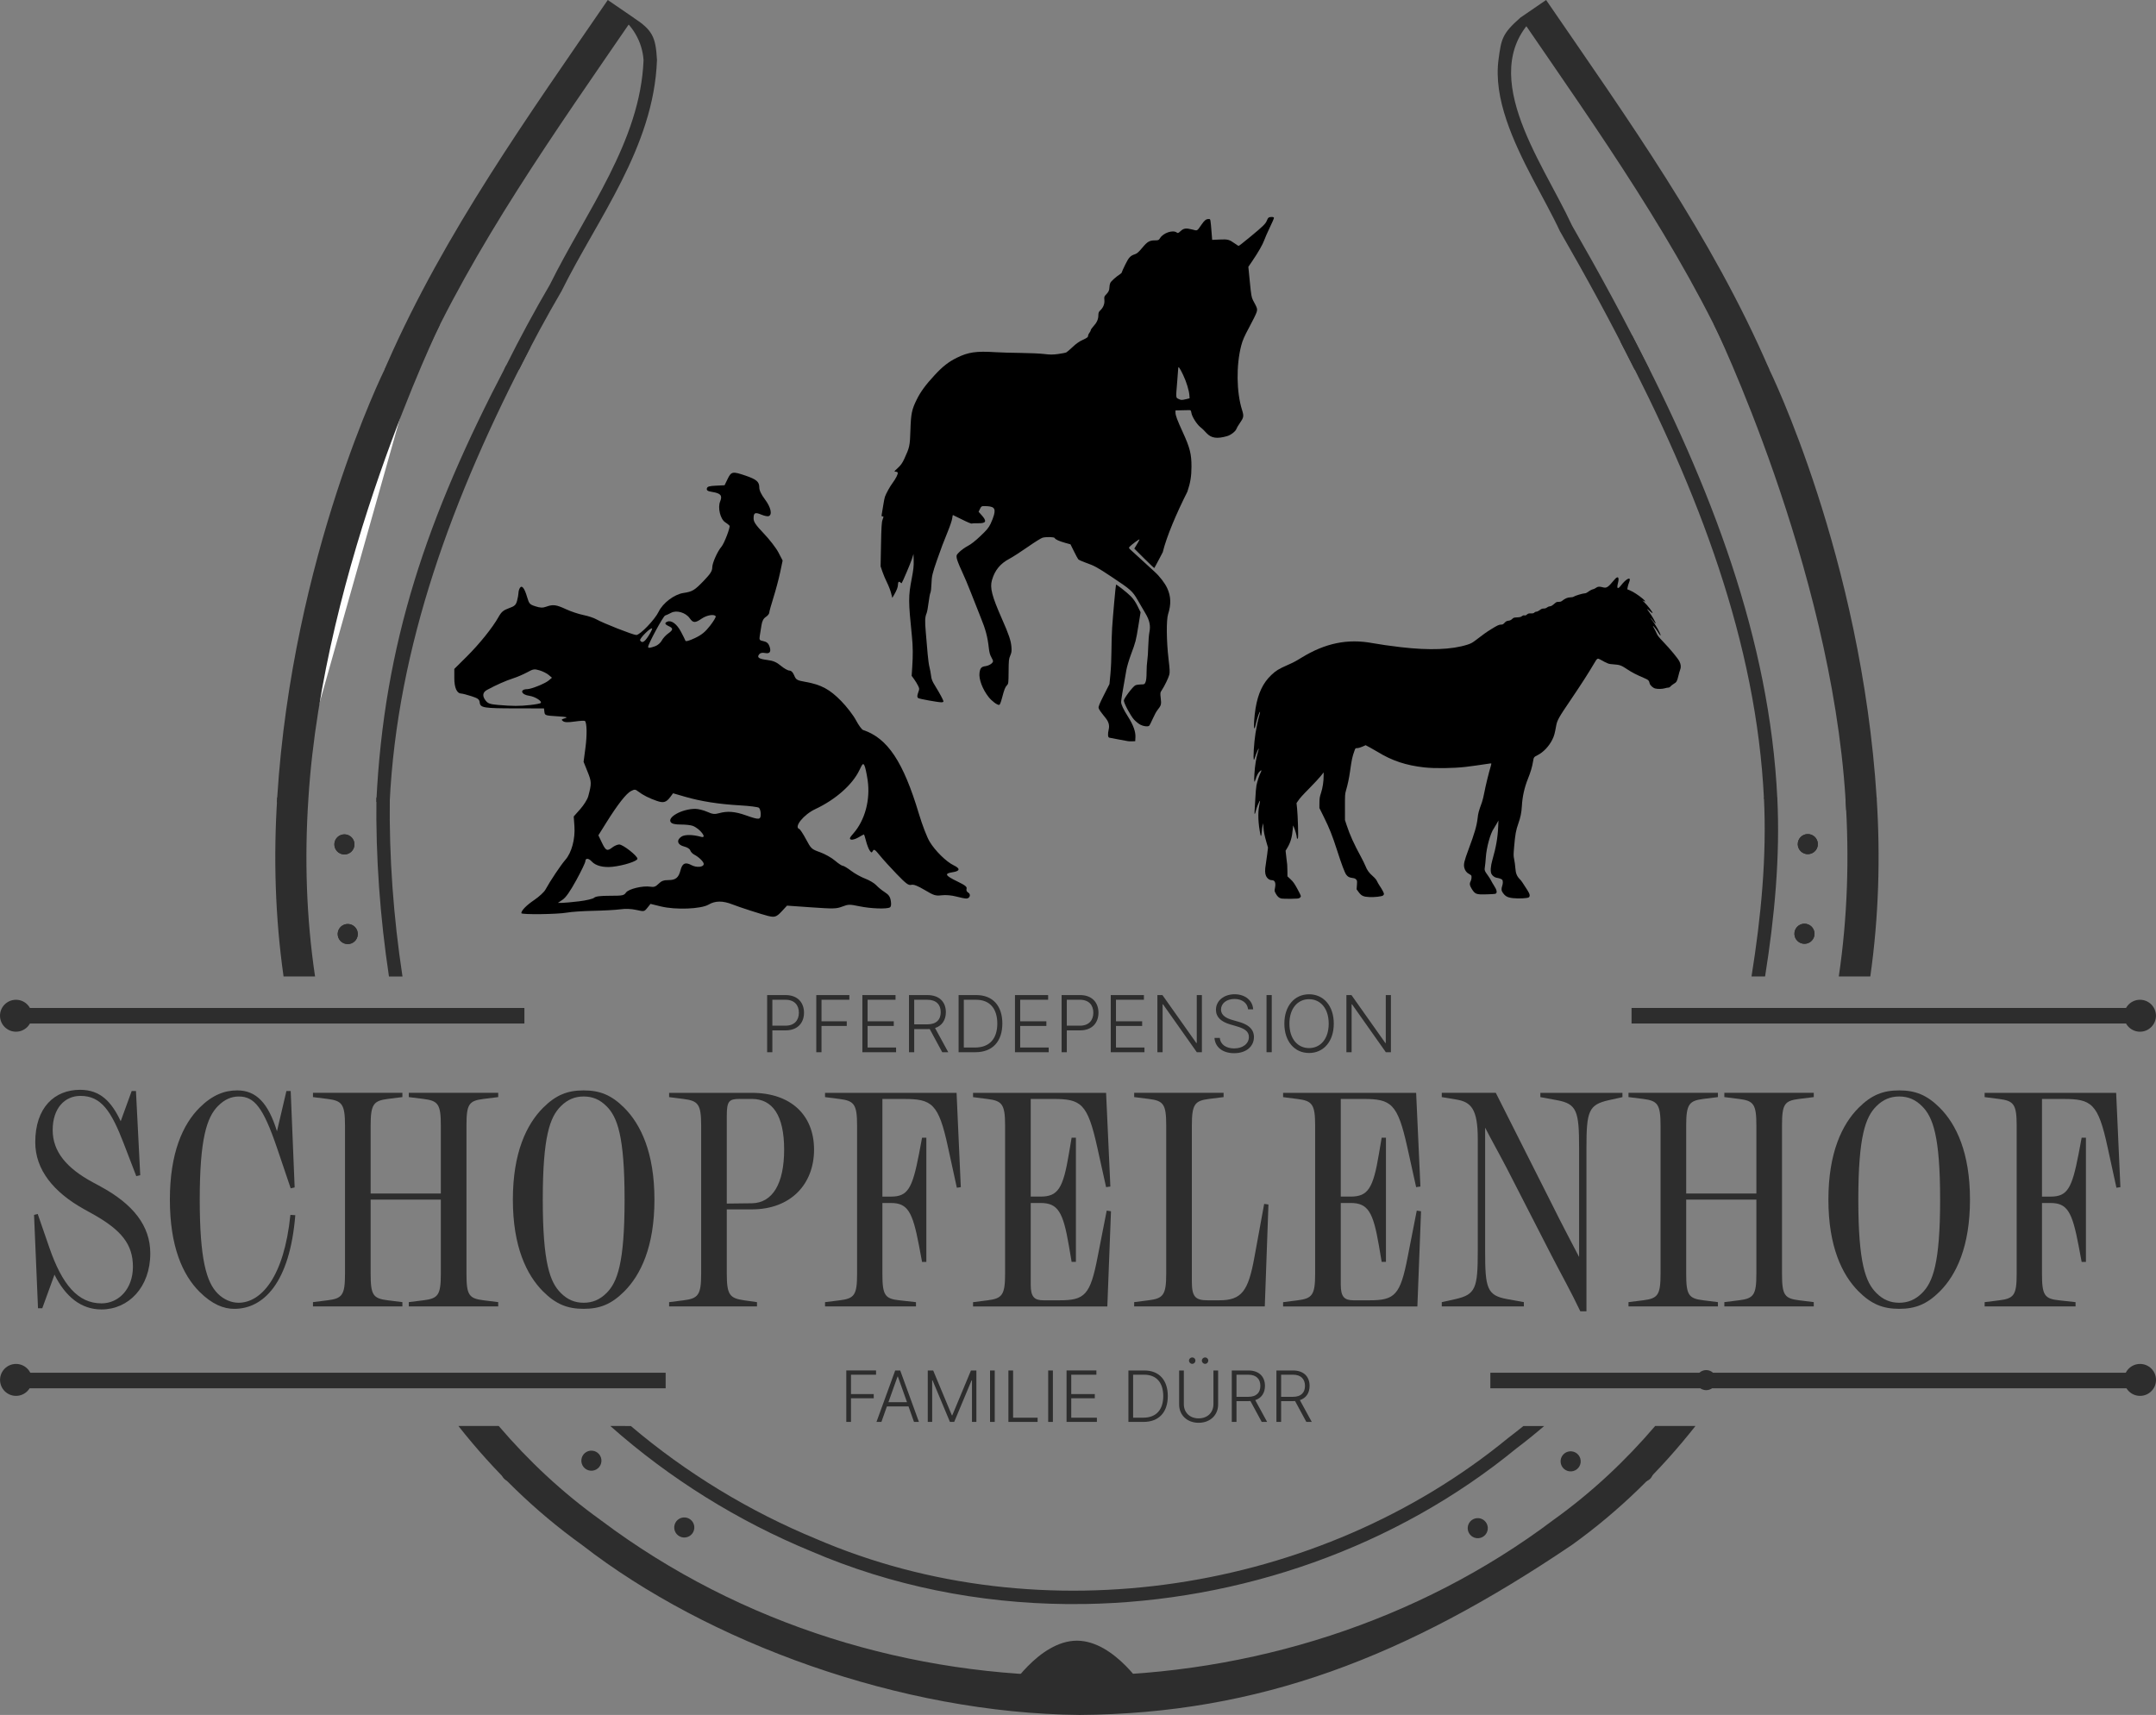 <?xml version="1.0" encoding="UTF-8" standalone="no"?>
<!-- Created with Inkscape (http://www.inkscape.org/) -->

<svg
   width="96.934mm"
   height="77.118mm"
   viewBox="0 0 96.934 77.118"
   version="1.1"
   id="svg2329"
   inkscape:version="1.2-beta (1b65182ce9, 2022-04-05)"
   sodipodi:docname="SchopfelenLogo_pony.svg"
   xml:space="preserve"
   xmlns:inkscape="http://www.inkscape.org/namespaces/inkscape"
   xmlns:sodipodi="http://sodipodi.sourceforge.net/DTD/sodipodi-0.dtd"
   xmlns="http://www.w3.org/2000/svg"
   xmlns:svg="http://www.w3.org/2000/svg"><rect x="0" y="0" width="96.934" height="77.118" fill="#808080" stroke="none"/><sodipodi:namedview
     id="namedview2331"
     pagecolor="#ffffff"
     bordercolor="#000000"
     borderopacity="0.25"
     inkscape:pageshadow="2"
     inkscape:pageopacity="0.0"
     inkscape:pagecheckerboard="0"
     inkscape:deskcolor="#d1d1d1"
     inkscape:document-units="mm"
     showgrid="false"
     inkscape:zoom="1.6819304"
     inkscape:cx="150.71967"
     inkscape:cy="169.74543"
     inkscape:window-width="1920"
     inkscape:window-height="1111"
     inkscape:window-x="-9"
     inkscape:window-y="-9"
     inkscape:window-maximized="1"
     inkscape:current-layer="text5945"
     showguides="true"><sodipodi:guide
       position="47.386,35.85"
       orientation="0,-1"
       id="guide1222" /><sodipodi:guide
       position="29.922,14.938"
       orientation="0,-1"
       id="guide652" /></sodipodi:namedview><defs
     id="defs2326"><rect
       x="140.418"
       y="227.444"
       width="174.472"
       height="89.128"
       id="rect494" /><rect
       x="139.126"
       y="858.835"
       width="352.868"
       height="77.292"
       id="rect5947" /><rect
       x="118.316"
       y="853.484"
       width="206.311"
       height="45.781"
       id="rect5951" /></defs><g
     inkscape:label="Layer 1"
     inkscape:groupmode="layer"
     id="layer1"
     transform="translate(-34.592,-106.795)"><g
       aria-label="SCHOPFELENHOF"
       transform="matrix(1.029,0,0,1.029,-107.502,-730.752)"
       id="text5873"
       style="font-stretch:condensed;font-size:13.333px;font-family:Chapman;-inkscape-font-specification:'Chapman Condensed';white-space:pre;shape-inside:url(#rect5947);display:inline;fill:#2d2d2d;stroke-width:2.268"><path
         d="m 142.485,865.794 -0.347,-0.187 c -1.133,-0.613 -1.747,-1.333 -1.747,-2.28 0,-0.96 0.533,-1.493 1.213,-1.493 0.907,0 1.347,0.653 1.907,2.12 l 0.533,1.387 0.173,-0.04 -0.187,-3.68 h -0.187 l -0.48,1.32 c -0.4,-0.853 -0.893,-1.373 -1.773,-1.373 -1.12,0 -1.96,0.773 -1.96,2.293 0,1.2 0.8,2.187 2.147,2.933 l 0.36,0.2 c 1.267,0.707 1.76,1.333 1.76,2.307 0,0.96 -0.613,1.6 -1.373,1.6 -1.027,0 -1.72,-0.813 -2.28,-2.44 l -0.507,-1.467 -0.16,0.04 0.173,4.08 h 0.187 l 0.533,-1.467 c 0.48,0.96 1.16,1.52 2.053,1.52 1.173,0 2.133,-0.96 2.133,-2.453 0,-1.2 -0.747,-2.147 -2.173,-2.92 z"
         id="path2884" /><path
         d="m 150.778,867.034 c -0.28,2.747 -1.293,3.84 -2.267,3.84 -0.307,0 -0.64,-0.133 -0.907,-0.4 -0.493,-0.493 -0.787,-1.493 -0.787,-4.107 0,-2.653 0.307,-3.6 0.8,-4.093 0.293,-0.293 0.587,-0.413 0.907,-0.413 0.68,0 1.067,0.48 1.667,2.24 l 0.6,1.773 0.173,-0.04 -0.173,-4.213 h -0.187 l -0.413,1.76 c -0.373,-1.213 -0.893,-1.787 -1.733,-1.787 -0.56,0 -1.093,0.2 -1.653,0.76 -0.72,0.72 -1.293,1.96 -1.293,4.013 0,2.053 0.56,3.293 1.293,4.027 0.56,0.56 1.067,0.747 1.52,0.747 1.267,0 2.427,-1.12 2.667,-4.093 z"
         id="path2886" /><path
         d="m 159.218,861.967 0.64,-0.08 v -0.187 h -3.907 v 0.187 l 0.64,0.08 c 0.64,0.08 0.76,0.227 0.76,1.16 v 2.973 h -3.067 v -2.973 c 0,-0.933 0.133,-1.08 0.747,-1.16 l 0.64,-0.08 v -0.187 h -3.907 v 0.187 l 0.64,0.08 c 0.627,0.08 0.76,0.227 0.76,1.16 v 6.48 c 0,0.933 -0.12,1.08 -0.76,1.16 l -0.64,0.08 v 0.187 h 3.907 v -0.187 l -0.64,-0.08 c -0.64,-0.08 -0.747,-0.227 -0.747,-1.16 v -3.24 h 3.067 v 3.24 c 0,0.933 -0.12,1.08 -0.76,1.16 l -0.64,0.08 v 0.187 h 3.907 v -0.187 l -0.64,-0.08 c -0.64,-0.08 -0.747,-0.227 -0.747,-1.16 v -6.48 c 0,-0.933 0.107,-1.08 0.747,-1.16 z"
         id="path2888" /><path
         d="m 160.498,866.367 c 0,2.053 0.6,3.293 1.32,4.013 0.56,0.56 1.067,0.76 1.773,0.76 0.707,0 1.213,-0.2 1.773,-0.76 0.72,-0.72 1.32,-1.96 1.32,-4.013 0,-2.053 -0.6,-3.293 -1.32,-4.013 -0.56,-0.56 -1.067,-0.76 -1.773,-0.76 -0.707,0 -1.213,0.2 -1.773,0.76 -0.72,0.72 -1.32,1.96 -1.32,4.013 z m 1.307,0 c 0,-2.787 0.32,-3.613 0.787,-4.08 0.293,-0.293 0.613,-0.427 1,-0.427 0.387,0 0.707,0.133 1,0.427 0.467,0.467 0.787,1.293 0.787,4.08 0,2.787 -0.32,3.613 -0.787,4.08 -0.293,0.293 -0.613,0.427 -1,0.427 -0.387,0 -0.707,-0.133 -1,-0.427 -0.467,-0.467 -0.787,-1.293 -0.787,-4.08 z"
         id="path2890" /><path
         d="m 170.938,866.794 c 1.707,0 2.72,-1.107 2.72,-2.613 0,-1.507 -1.013,-2.48 -2.72,-2.48 h -3.613 v 0.187 l 0.627,0.08 c 0.64,0.08 0.773,0.227 0.773,1.16 v 6.48 c 0,0.933 -0.133,1.08 -0.773,1.16 l -0.627,0.08 v 0.187 h 3.84 v -0.187 l -0.56,-0.08 c -0.627,-0.093 -0.76,-0.227 -0.76,-1.16 v -2.813 z m -0.52,-4.827 h 0.52 c 0.907,0 1.413,0.72 1.413,2.213 0,1.493 -0.507,2.333 -1.413,2.347 l -1.093,0.013 v -3.827 c 0,-0.653 0.093,-0.747 0.573,-0.747 z"
         id="path2892" /><path
         d="m 179.885,861.701 h -5.747 v 0.187 l 0.627,0.08 c 0.64,0.08 0.773,0.227 0.773,1.16 v 6.48 c 0,0.933 -0.12,1.08 -0.76,1.16 l -0.64,0.08 v 0.187 h 3.973 v -0.187 l -0.72,-0.08 c -0.64,-0.067 -0.747,-0.227 -0.747,-1.16 v -3.093 h 0.373 c 0.733,0 0.947,0.387 1.227,1.867 l 0.133,0.707 h 0.187 v -5.427 h -0.187 l -0.133,0.707 c -0.293,1.52 -0.493,1.867 -1.227,1.867 h -0.373 v -4.267 h 0.933 c 1.227,0 1.52,0.187 1.933,2.107 l 0.387,1.773 0.173,-0.027 z"
         id="path2894" /><path
         d="m 186.445,866.847 -0.4,2.04 c -0.32,1.653 -0.56,1.88 -1.667,1.88 h -0.693 c -0.4,0 -0.56,-0.147 -0.56,-0.68 v -3.573 h 0.427 c 0.76,0 0.987,0.387 1.24,1.867 l 0.12,0.707 h 0.187 v -5.427 h -0.187 l -0.12,0.707 c -0.253,1.52 -0.48,1.867 -1.24,1.867 h -0.427 v -4.267 h 0.973 c 1.227,0 1.507,0.187 1.933,2.107 l 0.387,1.747 0.187,-0.027 -0.187,-4.093 h -5.813 v 0.187 l 0.627,0.08 c 0.64,0.08 0.773,0.227 0.773,1.16 v 6.48 c 0,0.933 -0.133,1.08 -0.773,1.16 l -0.627,0.08 v 0.187 h 5.867 l 0.16,-4.16 z"
         id="path2896" /><path
         d="m 193.325,866.554 -0.427,2.333 c -0.267,1.467 -0.547,1.88 -1.533,1.88 h -0.507 c -0.533,0 -0.693,-0.147 -0.693,-0.813 v -6.827 c 0,-0.933 0.133,-1.08 0.747,-1.16 l 0.64,-0.08 v -0.187 h -3.907 v 0.187 l 0.64,0.08 c 0.64,0.08 0.76,0.227 0.76,1.16 v 6.48 c 0,0.933 -0.133,1.08 -0.773,1.16 l -0.627,0.08 v 0.187 h 5.707 l 0.16,-4.453 z"
         id="path2898" /><path
         d="m 199.992,866.847 -0.4,2.04 c -0.32,1.653 -0.56,1.88 -1.667,1.88 h -0.693 c -0.4,0 -0.56,-0.147 -0.56,-0.68 v -3.573 h 0.427 c 0.76,0 0.987,0.387 1.24,1.867 l 0.12,0.707 h 0.187 v -5.427 h -0.187 l -0.12,0.707 c -0.253,1.52 -0.48,1.867 -1.24,1.867 h -0.427 v -4.267 h 0.973 c 1.227,0 1.507,0.187 1.933,2.107 l 0.387,1.747 0.187,-0.027 -0.187,-4.093 h -5.813 v 0.187 l 0.627,0.08 c 0.64,0.08 0.773,0.227 0.773,1.16 v 6.48 c 0,0.933 -0.133,1.08 -0.773,1.16 l -0.627,0.08 v 0.187 h 5.867 l 0.16,-4.16 z"
         id="path2900" /><path
         d="m 205.392,861.701 v 0.187 l 0.72,0.133 c 0.88,0.16 0.973,0.48 0.973,2.093 v 4.76 c -0.333,-0.64 -0.813,-1.547 -1.147,-2.227 l -2.493,-4.947 h -2.36 v 0.187 l 0.64,0.107 c 0.64,0.107 0.933,0.413 0.933,1.72 v 4.907 c 0,1.613 -0.093,1.893 -0.973,2.093 l -0.6,0.133 v 0.187 h 3.587 v -0.187 l -0.733,-0.133 c -0.88,-0.16 -0.96,-0.48 -0.96,-2.093 v -5.4 c 0.293,0.573 0.627,1.16 0.973,1.827 l 1.907,3.72 c 0.48,0.933 0.827,1.533 1.28,2.48 h 0.267 v -7.133 c 0,-1.613 0.093,-1.893 0.973,-2.093 l 0.6,-0.133 v -0.187 z"
         id="path2902" /><path
         d="m 216.698,861.967 0.64,-0.08 v -0.187 h -3.907 v 0.187 l 0.64,0.08 c 0.64,0.08 0.76,0.227 0.76,1.16 v 2.973 h -3.067 v -2.973 c 0,-0.933 0.133,-1.08 0.747,-1.16 l 0.64,-0.08 v -0.187 h -3.907 v 0.187 l 0.64,0.08 c 0.627,0.08 0.76,0.227 0.76,1.16 v 6.48 c 0,0.933 -0.12,1.08 -0.76,1.16 l -0.64,0.08 v 0.187 h 3.907 v -0.187 l -0.64,-0.08 c -0.64,-0.08 -0.747,-0.227 -0.747,-1.16 v -3.24 h 3.067 v 3.24 c 0,0.933 -0.12,1.08 -0.76,1.16 l -0.64,0.08 v 0.187 h 3.907 v -0.187 l -0.64,-0.08 c -0.64,-0.08 -0.747,-0.227 -0.747,-1.16 v -6.48 c 0,-0.933 0.107,-1.08 0.747,-1.16 z"
         id="path2904" /><path
         d="m 217.978,866.367 c 0,2.053 0.6,3.293 1.32,4.013 0.56,0.56 1.067,0.76 1.773,0.76 0.707,0 1.213,-0.2 1.773,-0.76 0.72,-0.72 1.32,-1.96 1.32,-4.013 0,-2.053 -0.6,-3.293 -1.32,-4.013 -0.56,-0.56 -1.067,-0.76 -1.773,-0.76 -0.707,0 -1.213,0.2 -1.773,0.76 -0.72,0.72 -1.32,1.96 -1.32,4.013 z m 1.307,0 c 0,-2.787 0.32,-3.613 0.787,-4.08 0.293,-0.293 0.613,-0.427 1,-0.427 0.387,0 0.707,0.133 1,0.427 0.467,0.467 0.787,1.293 0.787,4.08 0,2.787 -0.32,3.613 -0.787,4.08 -0.293,0.293 -0.613,0.427 -1,0.427 -0.387,0 -0.707,-0.133 -1,-0.427 -0.467,-0.467 -0.787,-1.293 -0.787,-4.08 z"
         id="path2906" /><path
         d="m 230.551,861.701 h -5.747 v 0.187 l 0.627,0.08 c 0.64,0.08 0.773,0.227 0.773,1.16 v 6.48 c 0,0.933 -0.12,1.08 -0.76,1.16 l -0.64,0.08 v 0.187 h 3.973 v -0.187 l -0.72,-0.08 c -0.64,-0.067 -0.747,-0.227 -0.747,-1.16 v -3.093 h 0.373 c 0.733,0 0.947,0.387 1.227,1.867 l 0.133,0.707 h 0.187 v -5.427 h -0.187 l -0.133,0.707 c -0.293,1.52 -0.493,1.867 -1.227,1.867 h -0.373 v -4.267 h 0.933 c 1.227,0 1.52,0.187 1.933,2.107 l 0.387,1.773 0.173,-0.027 z"
         id="path2908" /></g><g
       id="g5883"
       transform="translate(-381.988,-108.97)"><circle
         style="fill:#2d2d2d;stroke-width:0.952"
         id="circle5875"
         cx="417.298"
         cy="261.441"
         r="0.718" /><g
         id="g5881"
         style="fill:#2d2d2d"
         transform="translate(369.997,71.166)"><path
           style="color:#000000;fill:#2d2d2d;stroke-width:0.7"
           d="M 47.301,190.275 H 70.16 Z"
           id="path5877" /><path
           style="color:#000000;fill:#2d2d2d"
           d="m 47.301,189.926 v 0.699 h 22.859 v -0.699 z"
           id="path5879" /></g></g><circle
       style="fill:#2d2d2d;stroke-width:0.952"
       id="circle5885"
       cx="35.312"
       cy="168.847"
       r="0.718" /><g
       id="g5891"
       style="fill:#2d2d2d"
       transform="translate(-11.99,-37.289)"><path
         style="color:#000000;fill:#2d2d2d;stroke-width:0.7"
         d="M 47.301,206.164 H 76.51 Z"
         id="path5887" /><path
         style="color:#000000;fill:#2d2d2d"
         d="m 47.301,205.814 v 0.699 h 29.209 v -0.699 z"
         id="path5889" /></g><g
       id="g5903"
       transform="translate(-381.988,-108.911)"><circle
         style="fill:#2d2d2d;stroke-width:0.952"
         id="circle5893"
         cx="-512.794"
         cy="261.382"
         r="0.718"
         transform="scale(-1,1)" /><g
         id="g5901"
         transform="translate(0,-0.06)"><g
           id="g5899"
           style="fill:#2d2d2d"
           transform="matrix(-1,0,0,1,560.095,71.166)"><path
             style="color:#000000;fill:#2d2d2d;stroke-width:0.7"
             d="M 47.301,190.275 H 70.16 Z"
             id="path5895" /><path
             style="color:#000000;fill:#2d2d2d"
             d="m 47.301,189.926 v 0.699 h 22.859 v -0.699 z"
             id="path5897" /></g></g></g><circle
       style="fill:#2d2d2d;stroke-width:0.952"
       id="circle5905"
       cx="-130.809"
       cy="168.847"
       r="0.718"
       transform="scale(-1,1)" /><g
       id="g5911"
       style="fill:#2d2d2d"
       transform="matrix(-1,0,0,1,178.108,-37.289)"><path
         style="color:#000000;fill:#2d2d2d;stroke-width:0.7"
         d="M 47.301,206.164 H 76.51 Z"
         id="path5907" /><path
         style="color:#000000;fill:#2d2d2d"
         d="m 47.301,205.814 v 0.699 h 29.209 v -0.699 z"
         id="path5909" /></g><path
       id="path5917"
       style="color:#000000;fill:#2d2d2d"
       d="m 61.918,106.795 c -3.555,5.188 -7.332,10.455 -9.91,16.326 -0.043,0.097 -0.083,0.195 -0.125,0.292 h 1.529 c 2.497,-5.585 6.151,-10.706 9.66,-15.827 z m 42.187,0 -1.154,0.791 c 3.509,5.122 7.157,10.241 9.657,15.827 h 1.534 c -2.576,-5.987 -6.424,-11.345 -10.037,-16.618 z m -57.048,35.862 c -0.173,2.679 -0.096,5.375 0.284,8.049 h 1.416 c -0.394,-2.651 -0.478,-5.319 -0.299,-8.005 z m 70.506,5.2e-4 c 0.179,2.688 0.095,5.383 -0.299,8.048 h 1.417 c 0.38,-2.674 0.458,-5.369 0.285,-8.048 z m -62.362,28.261 c 1.584,2.01 3.428,3.822 5.562,5.353 10e-4,0.001 10e-4,0.002 0.002,0.002 5.656,4.392 14.335,7.564 22.352,7.639 l -5.2e-4,5.2e-4 c 8.112,-0.054 14.699,-2.615 22.142,-7.64 2.134,-1.531 3.979,-3.343 5.562,-5.354 h -1.812 c -1.341,1.571 -2.858,2.994 -4.566,4.219 l -0.014,0.01 -0.013,0.01 c -12.124,9.124 -30.129,9.522 -42.809,0 l -0.012,-0.01 -0.013,-0.01 c -1.708,-1.225 -3.225,-2.648 -4.567,-4.219 z" /><circle
       style="fill:#2d2d2d;stroke:none;stroke-width:0.789;stroke-linecap:butt;stroke-dasharray:none"
       id="circle5919"
       cx="57.579"
       cy="-172.973"
       r="0.452"
       transform="scale(1,-1)" /><path
       id="path5921"
       style="color:#000000;fill:#2d2d2d"
       d="m 103.746,107.417 -0.795,0.17 c -0.831,0.73 -0.859,0.968 -0.982,1.862 -0.124,0.894 0.044,1.817 0.347,2.726 0.606,1.818 1.761,3.61 2.412,5.021 l 0.006,0.012 0.008,0.011 c 1.168,2.032 2.298,4.094 3.34,6.194 h 0.667 c -1.082,-2.199 -2.259,-4.352 -3.475,-6.469 -10e-4,-0.003 -0.003,-0.007 -0.004,-0.01 l -0.008,-0.014 c -0.683,-1.474 -1.81,-3.233 -2.377,-4.936 -0.285,-0.856 -0.426,-1.69 -0.32,-2.455 0.106,-0.765 0.447,-1.467 1.182,-2.113 z m -41.414,0.025 c 0.69,0.452 1.143,1.237 1.194,2.059 -0.144,3.656 -2.569,6.78 -4.215,10.1 -0.698,1.194 -1.355,2.411 -1.971,3.648 -0.027,0.055 -0.053,0.11 -0.08,0.165 h 0.669 c 0.595,-1.19 1.227,-2.361 1.899,-3.51 l 0.006,-0.008 0.004,-0.01 c 1.608,-3.252 4.145,-6.459 4.291,-10.379 l 0.002,-0.015 -0.002,-0.013 c -0.058,-1.023 -0.201,-1.33 -1.057,-1.891 z m 51.566,35.215 c 0.133,2.671 -0.129,5.372 -0.558,8.049 h 0.61 c 0.424,-2.663 0.682,-5.364 0.55,-8.049 z m -62.382,5.2e-4 c -0.035,2.686 0.163,5.382 0.564,8.049 h 0.608 c -0.406,-2.667 -0.605,-5.364 -0.57,-8.049 z m 10.516,28.262 c 2.665,2.366 5.743,4.278 9.013,5.627 3.641,1.569 7.571,2.345 11.514,2.381 0.263,0.002 0.526,9e-4 0.789,-0.003 v 0.001 c 7.008,-0.11 13.997,-2.546 19.424,-7 l 0.006,-0.004 c 0.426,-0.321 0.838,-0.656 1.241,-1.001 h -0.935 c -0.223,0.18 -0.447,0.358 -0.676,0.531 l -0.004,0.004 -0.006,0.004 c -8.503,6.983 -20.978,8.905 -31.113,4.537 l -0.002,-0.002 h -0.002 c -3,-1.237 -5.835,-2.959 -8.327,-5.074 z" /><circle
       style="fill:#2d2d2d;stroke:none;stroke-width:0.789;stroke-linecap:butt;stroke-dasharray:none"
       id="circle5923"
       cx="-111.303"
       cy="-168.857"
       r="0.452"
       transform="scale(-1)" /><circle
       style="fill:#2d2d2d;stroke:none;stroke-width:0.789;stroke-linecap:butt;stroke-dasharray:none"
       id="circle5925"
       cx="-108.466"
       cy="-172.973"
       r="0.452"
       transform="scale(-1)" /><path
       id="path5927"
       style="fill:#2d2d2d;stroke-width:0.7"
       d="m 86.126,182.854 c 0,0 -1.394,-2.28 -3.115,-2.28 -1.72,0 -3.115,2.28 -3.115,2.28 z"
       sodipodi:nodetypes="cscc" /><g
       id="g5939"
       transform="matrix(1,0,0,-1,-381.988,374.32)"><path
         style="color:#000000;fill:#ffffff;stroke-width:1.4;-inkscape-stroke:none"
         d="m 435.801,253.104 c 0,0 -5.381,-10.753 -6.055,-21.442"
         id="path5929" /><path
         style="color:#000000;fill:#2d2d2d;-inkscape-stroke:none"
         d="m 429.044,231.663 c 0.687,10.893 4.826,19.244 4.826,19.244 l 1.525,2.858 0.967,-0.831 c 0,0 -5.255,-10.83 -5.916,-21.314 v -6e-5 l -1.415,-0.177"
         id="path5931"
         sodipodi:nodetypes="ccccscc" /><path
         style="color:#000000;fill:#2d2d2d;-inkscape-stroke:none"
         d="m 499.585,231.086 1.373,0.515 c -0.687,10.893 -4.828,19.305 -4.828,19.305 l -1.525,2.858 -0.967,-0.831 c 0,0 5.255,-10.83 5.916,-21.314 z"
         id="path5933"
         sodipodi:nodetypes="cccccsc" /><path
         style="color:#000000;fill:#2d2d2d;-inkscape-stroke:none"
         d="m 495.888,231.604 c -0.337,6.999 -2.925,13.809 -6.46,20.569 l 0.531,0.274 c 3.558,-6.803 6.186,-13.686 6.529,-20.814 z"
         id="path5935"
         sodipodi:nodetypes="ccccc" /><path
         style="color:#000000;fill:#2d2d2d;-inkscape-stroke:none"
         d="m 434.1,231.442 c 0.337,6.999 2.804,13.726 6.339,20.486 l -1.111,-0.856 c -3.558,-6.803 -5.485,-12.473 -5.828,-19.601 z"
         id="path5937"
         sodipodi:nodetypes="ccccc" /></g><g
       aria-label="PFERDEPENSION"
       transform="matrix(0.265,0,0,0.265,37.388,-58.928)"
       id="text5945"
       style="font-weight:300;font-size:13.333px;font-family:Inter;-inkscape-font-specification:'Inter Light';white-space:pre;shape-inside:url(#rect5951);display:inline;fill:#2d2d2d;stroke-width:2.646"><g
         aria-label="FAMILIE DÜRR"
         transform="translate(-8.544,628.107)"
         id="text492"
         style="font-size:12px;shape-inside:url(#rect494);stroke-width:8.315;stroke-linecap:round;stroke-linejoin:round"><path
           d="m 141.577,238.549 h 0.797 v -4.01 h 3.857 v -0.716 h -3.857 v -3.286 h 4.253 v -0.716 h -5.05 z"
           id="path654" /><path
           d="m 147.534,238.549 0.933,-2.629 h 3.665 l 0.933,2.629 h 0.835 l -3.175,-8.727 h -0.852 l -3.175,8.727 z m 1.189,-3.345 1.547,-4.347 h 0.06 l 1.547,4.347 z"
           id="path656" /><path
           d="m 155.397,229.822 v 8.727 h 0.75 v -7.044 h 0.068 l 2.945,7.044 h 0.724 l 2.945,-7.044 h 0.068 v 7.044 h 0.75 v -8.727 h -0.92 l -3.166,7.602 h -0.077 l -3.166,-7.602 z"
           id="path658" /><path
           d="m 166.762,229.822 h -0.797 v 8.727 h 0.797 z"
           id="path660" /><path
           d="m 169.08,238.549 h 4.956 v -0.716 h -4.159 v -8.011 h -0.797 z"
           id="path662" /><path
           d="m 176.627,229.822 h -0.797 v 8.727 h 0.797 z"
           id="path664" /><path
           d="m 178.945,238.549 h 5.148 v -0.716 h -4.351 v -3.294 h 3.997 v -0.716 h -3.997 v -3.286 h 4.266 v -0.716 h -5.062 z"
           id="path666" /><path
           d="m 191.998,238.549 c 2.625,0 4.121,-1.641 4.125,-4.385 0,-2.714 -1.474,-4.342 -3.972,-4.342 h -2.71 v 8.727 z m -1.76,-0.716 v -7.295 h 1.866 c 2.118,0 3.243,1.368 3.247,3.626 0,2.28 -1.151,3.669 -3.401,3.669 z"
           id="path668" /><path
           d="m 203.865,229.822 v 5.723 c 0,1.389 -0.989,2.403 -2.51,2.403 -1.521,0 -2.51,-1.014 -2.51,-2.403 v -5.723 h -0.797 v 5.778 c -0.004,1.781 1.342,3.098 3.307,3.098 1.969,0 3.307,-1.317 3.307,-3.098 v -5.778 z m -3.601,-1.125 c 0.311,0 0.545,-0.256 0.545,-0.545 0,-0.311 -0.234,-0.545 -0.545,-0.545 -0.29,0 -0.545,0.234 -0.545,0.545 0,0.29 0.256,0.545 0.545,0.545 z m 2.182,0 c 0.311,0 0.545,-0.256 0.545,-0.545 0,-0.311 -0.234,-0.545 -0.545,-0.545 -0.29,0 -0.545,0.234 -0.545,0.545 0,0.29 0.256,0.545 0.545,0.545 z"
           id="path670" /><path
           d="m 206.98,238.549 h 0.797 v -3.528 H 209.81 c 0.115,0 0.226,-0.004 0.332,-0.013 l 1.913,3.541 h 0.92 l -2.016,-3.695 c 1.087,-0.358 1.649,-1.253 1.649,-2.42 0,-1.526 -0.959,-2.612 -2.812,-2.612 h -2.817 z m 0.797,-4.257 v -3.754 h 1.999 c 1.381,0 2.05,0.754 2.05,1.896 0,1.142 -0.669,1.858 -2.037,1.858 z"
           id="path672" /><path
           d="m 214.553,238.549 h 0.797 v -3.528 h 2.033 c 0.115,0 0.226,-0.004 0.332,-0.013 l 1.913,3.541 h 0.92 l -2.016,-3.695 c 1.087,-0.358 1.649,-1.253 1.649,-2.42 0,-1.526 -0.959,-2.612 -2.812,-2.612 h -2.817 z m 0.797,-4.257 v -3.754 h 1.999 c 1.381,0 2.05,0.754 2.05,1.896 0,1.142 -0.669,1.858 -2.037,1.858 z"
           id="path674" /></g></g><circle
       style="fill:#2d2d2d;stroke:none;stroke-width:0.789;stroke-linecap:butt;stroke-dasharray:none"
       id="circle1509"
       cx="24.649"
       cy="155.099"
       r="0.452"
       transform="rotate(-9.622)" /><circle
       style="fill:#2d2d2d;stroke:none;stroke-width:0.789;stroke-linecap:butt;stroke-dasharray:none"
       id="circle1511"
       cx="25.175"
       cy="151.1"
       r="0.452"
       transform="rotate(-9.622)" /><circle
       style="fill:#2d2d2d;stroke:none;stroke-width:0.789;stroke-linecap:butt;stroke-dasharray:none"
       id="circle1513"
       cx="-169.629"
       cy="79.321"
       r="0.452"
       transform="rotate(-85.366)" /><circle
       style="fill:#2d2d2d;stroke:none;stroke-width:0.789;stroke-linecap:butt;stroke-dasharray:none"
       id="circle1515"
       cx="-166.973"
       cy="74.916"
       r="0.452"
       transform="rotate(-85.366)" /><circle
       style="fill:#2d2d2d;stroke:none;stroke-width:0.789;stroke-linecap:butt;stroke-dasharray:none"
       id="circle1517"
       cx="24.649"
       cy="155.099"
       r="0.452"
       transform="rotate(-9.622)" /><circle
       style="fill:#2d2d2d;stroke:none;stroke-width:0.789;stroke-linecap:butt;stroke-dasharray:none"
       id="circle1519"
       cx="25.175"
       cy="151.1"
       r="0.452"
       transform="rotate(-9.622)" /><circle
       style="fill:#2d2d2d;stroke:none;stroke-width:0.789;stroke-linecap:butt;stroke-dasharray:none"
       id="circle1521"
       cx="-138.936"
       cy="127.365"
       r="0.452"
       transform="matrix(-0.986,-0.167,-0.167,0.986,0,0)" /><circle
       style="fill:#2d2d2d;stroke:none;stroke-width:0.789;stroke-linecap:butt;stroke-dasharray:none"
       id="circle1523"
       cx="-138.411"
       cy="123.366"
       r="0.452"
       transform="matrix(-0.986,-0.167,-0.167,0.986,0,0)" /><circle
       style="fill:#2d2d2d;stroke:none;stroke-width:0.789;stroke-linecap:butt;stroke-dasharray:none"
       id="circle1525"
       cx="-138.936"
       cy="127.365"
       r="0.452"
       transform="matrix(-0.986,-0.167,-0.167,0.986,0,0)" /><circle
       style="fill:#2d2d2d;stroke:none;stroke-width:0.789;stroke-linecap:butt;stroke-dasharray:none"
       id="circle1527"
       cx="-138.411"
       cy="123.366"
       r="0.452"
       transform="matrix(-0.986,-0.167,-0.167,0.986,0,0)" /><circle
       style="fill:#2d2d2d;stroke:none;stroke-width:0.789;stroke-linecap:butt;stroke-dasharray:none"
       id="circle1531"
       cx="-183.067"
       cy="-86.463"
       r="0.452"
       transform="matrix(-0.081,-0.997,-0.997,0.081,0,0)" /><circle
       style="fill:#2d2d2d;stroke:none;stroke-width:0.789;stroke-linecap:butt;stroke-dasharray:none"
       id="circle1533"
       cx="-180.411"
       cy="-90.868"
       r="0.452"
       transform="matrix(-0.081,-0.997,-0.997,0.081,0,0)" /><g
       inkscape:label="Layer 1"
       id="g5175"
       transform="matrix(0.117,0,0,0.117,71.047,112.535)"><path
         style="fill:#000000;stroke-width:0.265"
         d="m 121.872,235.806 c -0.218,-0.05 -1.826,-0.344 -3.572,-0.654 -1.746,-0.31 -3.383,-0.623 -3.638,-0.697 -0.537,-0.154 -0.609,-1.394 -0.187,-3.224 0.348,-1.511 -0.033,-2.882 -1.207,-4.337 -1.976,-2.448 -2.53,-3.245 -2.684,-3.859 -0.119,-0.476 0.394,-1.733 2.006,-4.911 l 2.167,-4.272 0.377,-3.969 c 0.207,-2.183 0.381,-6.171 0.387,-8.864 0.005,-2.692 0.124,-6.681 0.265,-8.864 0.289,-4.486 1.359,-16.35 1.489,-16.508 0.16,-0.193 4.194,2.977 5.667,4.454 0.998,1 1.835,2.218 2.62,3.81 l 1.153,2.34 -0.857,5.258 c -0.95,5.827 -1.002,6.026 -2.879,11.096 -0.727,1.965 -1.503,4.584 -1.723,5.821 -1.533,8.597 -2.029,11.609 -2.027,12.303 0.003,1.005 0.856,2.812 2.712,5.749 1.966,3.11 2.896,5.693 2.79,7.755 l -0.081,1.578 -1.191,0.041 c -0.655,0.023 -1.369,8e-4 -1.587,-0.049 z m 4.733,-6.341 c -0.671,-0.35 -1.773,-1.251 -2.449,-2.002 -1.328,-1.478 -3.872,-6.254 -3.872,-7.271 0,-0.824 3.5,-5.448 4.439,-5.863 0.396,-0.175 1.352,-0.324 2.123,-0.331 1.346,-0.011 1.418,-0.049 1.786,-0.929 0.254,-0.608 0.384,-1.881 0.385,-3.77 8e-4,-1.569 0.124,-3.567 0.274,-4.44 0.15,-0.873 0.316,-3.314 0.369,-5.424 0.053,-2.11 0.252,-4.582 0.441,-5.492 0.519,-2.496 0.084,-4.554 -1.54,-7.284 -0.711,-1.195 -2.048,-3.487 -2.972,-5.092 -1.988,-3.457 -2.612,-4.012 -10.093,-8.978 -5.509,-3.657 -6.475,-4.183 -9.954,-5.419 -1.342,-0.477 -2.592,-1.048 -2.778,-1.271 -0.186,-0.222 -0.934,-1.607 -1.661,-3.077 l -1.323,-2.673 -1.984,-0.549 c -2.368,-0.655 -3.874,-1.342 -4.072,-1.857 -0.165,-0.43 -3.078,-0.52 -4.659,-0.143 -0.509,0.121 -3.069,1.719 -5.689,3.551 -2.619,1.832 -5.796,3.877 -7.058,4.544 -3.534,1.867 -5.603,4.396 -6.71,8.202 -0.857,2.947 -0.035,6.134 3.842,14.915 2.673,6.054 3.454,8.37 3.637,10.798 0.122,1.617 0.051,2.14 -0.454,3.312 -0.541,1.259 -0.602,1.841 -0.633,6.075 -0.032,4.425 -0.066,4.717 -0.612,5.3 -0.727,0.776 -1.031,1.552 -1.9,4.847 -0.462,1.752 -0.832,2.669 -1.097,2.719 -0.707,0.134 -2.839,-1.448 -4.082,-3.031 -2.345,-2.985 -3.814,-6.898 -3.487,-9.285 0.252,-1.841 0.708,-2.355 2.28,-2.571 1.428,-0.196 2.911,-1.174 2.911,-1.919 0,-0.229 -0.303,-0.933 -0.674,-1.566 -0.482,-0.823 -0.748,-1.805 -0.935,-3.463 -0.5,-4.423 -1.216,-7.108 -3.175,-11.91 -1.052,-2.58 -2.717,-6.793 -3.699,-9.362 -0.982,-2.569 -2.589,-6.373 -3.569,-8.454 -1,-2.12 -1.84,-4.288 -1.913,-4.934 -0.124,-1.097 -0.069,-1.21 1.163,-2.395 0.711,-0.684 2.126,-1.681 3.145,-2.217 1.256,-0.66 2.808,-1.879 4.822,-3.786 2.475,-2.343 3.125,-3.13 3.899,-4.714 0.511,-1.046 1.105,-2.599 1.322,-3.45 0.677,-2.663 -0.111,-3.346 -3.856,-3.346 -0.928,0 -1.06,0.094 -1.544,1.093 l -0.528,1.093 1.151,1.28 c 2.15,2.391 1.779,3.202 -1.427,3.124 -1.128,-0.027 -2.183,0.032 -2.344,0.132 -0.161,0.1 -1.826,-0.598 -3.699,-1.551 -1.874,-0.953 -3.467,-1.732 -3.54,-1.732 -0.074,0 -0.203,0.579 -0.286,1.286 -0.084,0.707 -0.818,2.912 -1.632,4.898 -1.69,4.126 -2.659,6.687 -4.166,11.014 -1.834,5.265 -2.079,6.314 -2.172,9.282 -0.048,1.54 -0.228,3.062 -0.399,3.383 -0.171,0.32 -0.49,2.025 -0.708,3.788 -0.218,1.763 -0.55,3.575 -0.738,4.026 -0.664,1.59 -0.719,2.9 -0.319,7.525 0.222,2.57 0.539,6.269 0.704,8.222 0.165,1.952 0.478,4.215 0.697,5.027 0.218,0.812 0.489,2.268 0.602,3.234 0.172,1.479 0.434,2.128 1.652,4.101 1.747,2.828 3.117,5.399 3.117,5.85 2.6e-4,0.189 -0.33,0.331 -0.772,0.331 -1.344,0 -8.546,-1.306 -8.922,-1.618 -0.471,-0.391 -0.456,-0.9 0.07,-2.367 0.415,-1.157 0.41,-1.255 -0.125,-2.381 -0.306,-0.646 -0.987,-1.768 -1.513,-2.493 l -0.956,-1.319 0.221,-3.311 c 0.304,-4.543 0.271,-8.027 -0.111,-11.778 -1.395,-13.695 -1.401,-15.413 -0.078,-22.293 0.649,-3.379 0.81,-4.854 0.751,-6.879 l -0.076,-2.578 -0.622,1.984 c -0.491,1.568 -3.537,8.732 -3.929,9.243 -0.049,0.063 -0.229,-0.026 -0.401,-0.198 -0.596,-0.596 -1.001,-0.345 -1.001,0.621 0,1.033 -0.468,2.299 -1.505,4.069 l -0.684,1.167 -0.472,-1.858 c -0.26,-1.022 -0.958,-2.824 -1.551,-4.005 -0.594,-1.18 -1.393,-3.072 -1.776,-4.203 l -0.697,-2.057 0.156,-8.334 c 0.122,-6.53 0.244,-8.585 0.564,-9.492 0.5,-1.418 0.501,-1.356 -0.021,-1.356 -0.345,0 -0.395,-0.17 -0.253,-0.86 0.097,-0.473 0.353,-2.019 0.567,-3.436 0.215,-1.417 0.513,-2.905 0.663,-3.307 0.519,-1.391 1.912,-3.9 2.899,-5.224 1.274,-1.707 2.185,-3.527 2.004,-4 -0.078,-0.204 -0.453,-0.371 -0.834,-0.371 -0.639,0 -0.577,-0.104 0.832,-1.389 1.163,-1.061 1.754,-1.889 2.503,-3.506 2.067,-4.463 2.188,-5.02 2.373,-10.98 0.199,-6.392 0.517,-7.958 2.39,-11.774 1.511,-3.078 3.439,-5.71 6.985,-9.534 3.058,-3.298 5.302,-5.048 8.477,-6.612 4.386,-2.16 7.454,-2.602 14.817,-2.132 1.892,0.121 6.238,0.249 9.657,0.284 3.42,0.036 7.497,0.221 9.06,0.411 2.344,0.286 3.295,0.285 5.424,-8e-4 1.42,-0.191 2.815,-0.468 3.099,-0.615 0.285,-0.147 1.388,-1.092 2.451,-2.098 1.372,-1.299 2.509,-2.093 3.914,-2.733 1.556,-0.709 1.98,-1.022 1.98,-1.463 0,-0.308 0.238,-0.863 0.529,-1.233 0.291,-0.37 0.529,-0.838 0.529,-1.04 0,-0.202 0.475,-0.882 1.055,-1.512 1.286,-1.395 1.855,-2.688 1.855,-4.213 0,-0.9 0.151,-1.294 0.687,-1.794 1.189,-1.11 1.769,-2.551 1.625,-4.042 -0.108,-1.124 -0.036,-1.414 0.478,-1.928 1.09,-1.09 1.443,-1.785 1.455,-2.867 0.007,-0.586 0.155,-1.382 0.331,-1.769 0.297,-0.657 2.342,-2.492 3.786,-3.397 0.348,-0.218 0.633,-0.517 0.633,-0.663 2.6e-4,-0.147 0.594,-1.477 1.32,-2.956 1.377,-2.808 1.986,-3.457 3.787,-4.042 0.749,-0.243 1.454,-0.869 2.765,-2.454 1.956,-2.364 2.785,-2.848 4.886,-2.853 1.302,-0.003 1.438,-0.066 1.991,-0.92 1.272,-1.964 4.841,-3.168 6.32,-2.132 0.505,0.354 0.628,0.313 1.515,-0.499 1.217,-1.115 2.07,-1.237 4.44,-0.635 2.162,0.549 1.801,0.741 3.681,-1.956 1.135,-1.628 1.701,-2.057 2.713,-2.057 0.707,0 0.659,-0.24 1.14,5.79 l 0.177,2.219 2.834,-0.134 c 3.167,-0.15 3.746,2.3e-4 5.864,1.522 0.706,0.507 1.355,0.922 1.443,0.922 0.196,0 1.611,-1.099 4.734,-3.678 4.563,-3.768 5.645,-4.824 6.094,-5.946 0.514,-1.286 0.763,-1.479 1.91,-1.485 0.572,-0.003 0.86,0.123 0.86,0.375 0,0.208 -0.712,1.85 -1.582,3.647 -0.87,1.798 -1.821,3.964 -2.114,4.814 -0.571,1.661 -2.384,4.829 -4.699,8.213 l -1.439,2.104 0.574,5.833 c 0.495,5.034 0.662,5.997 1.221,7.024 1.707,3.142 1.773,3.373 1.331,4.724 -0.223,0.68 -1.479,3.225 -2.792,5.655 -1.855,3.432 -2.539,4.995 -3.065,7.008 -1.975,7.557 -1.846,17.913 0.31,24.771 0.759,2.415 0.675,2.879 -0.947,5.204 -0.558,0.8 -1.095,1.714 -1.193,2.03 -0.305,0.982 -2.152,2.419 -3.651,2.841 -3.856,1.085 -5.988,0.774 -7.811,-1.137 -0.64,-0.671 -1.245,-1.306 -1.345,-1.41 -0.1,-0.105 -0.614,-0.551 -1.143,-0.992 -1.341,-1.119 -3.116,-3.94 -3.353,-5.329 -0.178,-1.044 -0.27,-1.159 -0.918,-1.144 -0.396,0.009 -1.732,0.039 -2.969,0.066 l -2.249,0.05 v 0.784 c 0,1.146 0.608,2.779 2.911,7.814 2.632,5.756 3.244,8.203 3.238,12.965 -0.004,3.711 -0.419,6.263 -1.572,9.657 -4.212,8.377 -7.969,17.156 -9.473,23.29 l -1.561,2.973 c -0.859,1.635 -1.607,3.027 -1.663,3.093 -0.056,0.066 -1.813,-1.588 -3.903,-3.675 l -3.802,-3.795 1.048,-1.712 c 0.576,-0.941 0.998,-1.761 0.938,-1.821 -0.142,-0.142 -3.08,2.036 -3.714,2.753 -0.478,0.541 -0.468,0.566 0.656,1.562 0.628,0.557 2.559,2.322 4.292,3.923 1.733,1.601 3.78,3.477 4.549,4.17 1.968,1.772 3.953,4.348 4.869,6.32 1.455,3.13 1.562,6.238 0.346,10.015 -0.707,2.197 -0.63,10.447 0.161,17.094 0.497,4.181 0.548,5.256 0.291,6.209 -0.346,1.287 -1.802,4.287 -2.844,5.861 -0.657,0.992 -0.672,1.106 -0.428,3.167 0.28,2.363 0.179,2.724 -1.263,4.531 -0.444,0.557 -1.281,2.104 -1.86,3.438 -0.579,1.334 -1.191,2.514 -1.361,2.622 -0.602,0.383 -2.178,0.171 -3.381,-0.456 z m 17.624,-125.117 1.323,-0.314 -0.066,-1.05 c -0.12,-1.911 -1.138,-5.246 -2.429,-7.959 -1.273,-2.673 -1.865,-3.483 -1.876,-2.566 -0.003,0.263 -0.179,2.562 -0.391,5.109 -0.538,6.451 -0.557,6.174 0.463,6.682 1.012,0.504 1.233,0.511 2.977,0.097 z"
         id="path5173"
         sodipodi:nodetypes="cssscsscscsssscssscsscccccssssssssssssssscsssssssssscssssssssssssssssssscssssssssssssssssscssssscsssscsscsscssscssssssscsssssssssscssssssssssscssssssccsssssscsssssssssscssssssssssssscccsssccssscssssssssssssssscccccsssscc" /></g><path
       style="fill:#000000;stroke-width:0.064"
       d="m 69.147,147.99 c -0.318,-0.08 -1.313,-0.401 -1.62,-0.523 -0.436,-0.173 -0.777,-0.171 -1.077,0.006 -0.34,0.201 -1.485,0.244 -2.147,0.082 l -0.464,-0.114 -0.141,0.176 c -0.139,0.174 -0.144,0.175 -0.494,0.097 -0.232,-0.052 -0.483,-0.062 -0.729,-0.028 -0.207,0.028 -0.751,0.058 -1.209,0.067 -0.458,0.009 -0.992,0.045 -1.185,0.081 -0.417,0.077 -2.05,0.097 -2.05,0.025 0,-0.122 0.229,-0.355 0.588,-0.598 0.213,-0.145 0.435,-0.35 0.493,-0.456 0.21,-0.386 0.697,-1.115 0.898,-1.344 0.283,-0.322 0.449,-0.939 0.408,-1.514 l -0.031,-0.437 0.293,-0.33 c 0.161,-0.182 0.323,-0.441 0.359,-0.575 0.156,-0.579 0.154,-0.649 -0.03,-1.107 l -0.179,-0.445 0.084,-0.633 c 0.076,-0.575 0.066,-1.117 -0.023,-1.205 -0.019,-0.019 -0.224,-0.007 -0.457,0.026 -0.308,0.044 -0.45,0.04 -0.526,-0.015 -0.09,-0.066 -0.08,-0.083 0.083,-0.132 0.152,-0.046 0.085,-0.062 -0.358,-0.09 -0.523,-0.032 -0.545,-0.04 -0.564,-0.193 l -0.019,-0.16 -1.263,-0.002 c -1.459,-0.002 -1.598,-0.025 -1.627,-0.264 -0.017,-0.143 -0.075,-0.187 -0.373,-0.284 -0.194,-0.063 -0.401,-0.117 -0.461,-0.119 -0.196,-0.008 -0.308,-0.262 -0.308,-0.698 v -0.409 l 0.551,-0.547 c 0.581,-0.577 1.168,-1.308 1.436,-1.786 0.129,-0.231 0.219,-0.307 0.466,-0.396 0.259,-0.093 0.315,-0.143 0.368,-0.334 0.034,-0.124 0.063,-0.282 0.064,-0.353 4.9e-4,-0.07 0.029,-0.171 0.062,-0.224 0.09,-0.143 0.206,9.7e-4 0.324,0.402 0.092,0.311 0.118,0.341 0.379,0.424 0.219,0.07 0.324,0.073 0.483,0.016 0.303,-0.11 0.448,-0.091 0.885,0.112 0.219,0.102 0.571,0.22 0.782,0.262 0.211,0.042 0.474,0.129 0.583,0.192 0.297,0.171 1.66,0.707 1.799,0.707 0.17,0 0.834,-0.691 1.005,-1.047 0.19,-0.393 0.703,-0.781 1.116,-0.843 0.407,-0.061 0.498,-0.117 0.927,-0.564 0.292,-0.305 0.368,-0.428 0.368,-0.59 0,-0.194 0.235,-0.721 0.415,-0.929 0.123,-0.143 0.405,-0.879 0.361,-0.942 -0.021,-0.03 -0.108,-0.098 -0.193,-0.153 -0.221,-0.142 -0.346,-0.657 -0.228,-0.939 0.11,-0.263 0.024,-0.365 -0.355,-0.426 -0.205,-0.033 -0.26,-0.068 -0.244,-0.153 0.017,-0.088 0.102,-0.115 0.409,-0.129 l 0.388,-0.019 0.139,-0.286 c 0.162,-0.333 0.222,-0.345 0.797,-0.149 0.498,0.17 0.625,0.277 0.625,0.532 0,0.134 0.085,0.313 0.256,0.541 0.264,0.352 0.339,0.685 0.168,0.751 -0.049,0.019 -0.196,-0.011 -0.327,-0.066 -0.288,-0.12 -0.353,-0.09 -0.353,0.168 0,0.157 0.094,0.296 0.465,0.685 0.256,0.268 0.55,0.65 0.653,0.849 l 0.188,0.361 -0.113,0.536 c -0.062,0.295 -0.198,0.803 -0.301,1.13 -0.103,0.326 -0.188,0.633 -0.188,0.681 0,0.048 -0.069,0.133 -0.154,0.189 -0.107,0.07 -0.167,0.186 -0.196,0.376 -0.023,0.151 -0.057,0.364 -0.076,0.474 -0.03,0.181 -0.015,0.203 0.165,0.239 0.137,0.028 0.219,0.093 0.264,0.212 0.097,0.255 0.031,0.366 -0.191,0.321 -0.12,-0.024 -0.212,-0.005 -0.261,0.053 -0.119,0.143 -0.025,0.212 0.357,0.26 0.27,0.034 0.417,0.096 0.614,0.261 0.143,0.119 0.316,0.216 0.384,0.216 0.082,0 0.157,0.075 0.216,0.217 0.084,0.202 0.121,0.222 0.525,0.295 0.689,0.124 1.071,0.33 1.582,0.851 0.254,0.259 0.549,0.643 0.669,0.868 0.118,0.223 0.262,0.421 0.32,0.44 1.104,0.369 1.808,1.426 2.51,3.768 0.153,0.51 0.362,1.051 0.484,1.255 0.248,0.412 0.749,0.905 1.081,1.063 0.309,0.147 0.288,0.26 -0.056,0.312 -0.378,0.057 -0.329,0.148 0.223,0.415 0.349,0.169 0.439,0.24 0.411,0.327 -0.021,0.066 0.009,0.136 0.074,0.172 0.136,0.076 0.074,0.269 -0.085,0.268 -0.063,-4.8e-4 -0.269,-0.042 -0.458,-0.092 -0.202,-0.054 -0.47,-0.077 -0.648,-0.055 -0.275,0.033 -0.349,0.01 -0.761,-0.235 -0.327,-0.194 -0.5,-0.261 -0.607,-0.234 -0.126,0.032 -0.234,-0.049 -0.66,-0.49 -0.28,-0.29 -0.621,-0.666 -0.758,-0.836 -0.21,-0.26 -0.258,-0.292 -0.308,-0.203 -0.054,0.096 -0.067,0.094 -0.146,-0.018 -0.048,-0.068 -0.12,-0.258 -0.162,-0.422 -0.041,-0.164 -0.085,-0.298 -0.096,-0.298 -0.011,0 -0.124,0.061 -0.249,0.135 -0.126,0.074 -0.274,0.117 -0.33,0.096 -0.084,-0.032 -0.066,-0.08 0.105,-0.275 0.524,-0.597 0.77,-1.518 0.642,-2.397 -0.043,-0.295 -0.108,-0.592 -0.145,-0.66 -0.059,-0.11 -0.084,-0.087 -0.224,0.207 -0.311,0.655 -1.072,1.328 -1.984,1.755 -0.524,0.245 -0.978,0.809 -0.721,0.895 0.038,0.013 0.175,0.221 0.304,0.463 0.227,0.425 0.248,0.445 0.629,0.581 0.217,0.077 0.518,0.246 0.668,0.375 0.151,0.129 0.31,0.235 0.354,0.235 0.044,0 0.213,0.102 0.376,0.226 0.163,0.125 0.449,0.283 0.635,0.353 0.186,0.07 0.408,0.202 0.493,0.294 0.085,0.092 0.259,0.234 0.386,0.315 0.178,0.114 0.24,0.203 0.27,0.39 0.026,0.16 0.013,0.26 -0.039,0.292 -0.131,0.083 -0.856,0.058 -1.367,-0.048 -0.448,-0.093 -0.503,-0.092 -0.775,0.012 -0.268,0.102 -0.386,0.105 -1.389,0.035 l -1.096,-0.077 -0.238,0.257 c -0.229,0.248 -0.319,0.28 -0.595,0.21 z m -8.522,-0.664 c 0.317,-0.038 0.622,-0.11 0.678,-0.16 0.072,-0.064 0.279,-0.09 0.717,-0.09 0.566,0 0.624,-0.012 0.717,-0.144 0.115,-0.164 0.763,-0.319 1.099,-0.263 0.157,0.026 0.236,-0.002 0.366,-0.132 0.128,-0.128 0.23,-0.166 0.447,-0.166 0.322,0 0.453,-0.107 0.539,-0.443 0.08,-0.313 0.215,-0.378 0.485,-0.233 0.237,0.128 0.559,0.098 0.559,-0.051 0,-0.096 -0.221,-0.312 -0.428,-0.418 -0.077,-0.04 -0.157,-0.125 -0.177,-0.189 -0.022,-0.069 -0.137,-0.142 -0.277,-0.176 -0.302,-0.075 -0.359,-0.287 -0.12,-0.444 0.152,-0.1 0.506,-0.096 0.889,0.01 0.291,0.08 -0.058,-0.372 -0.381,-0.495 -0.086,-0.033 -0.323,-0.059 -0.528,-0.059 -0.256,0 -0.398,-0.031 -0.454,-0.098 -0.187,-0.226 0.5,-0.607 1.094,-0.607 0.13,0 0.37,0.059 0.533,0.131 0.247,0.109 0.337,0.12 0.537,0.064 0.376,-0.104 0.716,-0.078 1.201,0.094 0.609,0.215 0.673,0.21 0.673,-0.057 0,-0.119 -0.036,-0.245 -0.08,-0.281 -0.044,-0.035 -0.426,-0.084 -0.849,-0.108 -0.95,-0.054 -1.755,-0.18 -2.467,-0.386 l -0.545,-0.158 -0.118,0.159 c -0.188,0.253 -0.308,0.289 -0.615,0.183 -0.338,-0.117 -0.628,-0.263 -0.827,-0.418 -0.136,-0.106 -0.168,-0.108 -0.332,-0.024 -0.213,0.11 -0.599,0.603 -1.104,1.411 l -0.362,0.579 0.16,0.334 c 0.175,0.366 0.236,0.393 0.475,0.206 0.088,-0.069 0.224,-0.126 0.302,-0.127 0.166,-0.002 0.819,0.509 0.819,0.641 0,0.109 -0.623,0.309 -1.128,0.362 -0.405,0.043 -0.752,-0.047 -0.925,-0.237 -0.141,-0.156 -0.285,-0.163 -0.288,-0.014 -9.7e-4,0.062 -0.184,0.444 -0.406,0.849 -0.276,0.504 -0.47,0.782 -0.616,0.881 l -0.213,0.144 0.186,-1.9e-4 c 0.102,-9e-5 0.445,-0.032 0.762,-0.07 z m -2.197,-8.827 c 0.237,-0.026 0.45,-0.067 0.474,-0.091 0.078,-0.078 -0.256,-0.289 -0.512,-0.324 -0.372,-0.05 -0.446,-0.295 -0.09,-0.299 0.178,-0.002 0.802,-0.254 0.961,-0.389 l 0.147,-0.125 -0.15,-0.127 c -0.083,-0.07 -0.266,-0.162 -0.408,-0.204 -0.235,-0.07 -0.283,-0.063 -0.554,0.087 -0.164,0.09 -0.456,0.215 -0.65,0.278 -0.321,0.103 -0.735,0.287 -1.153,0.512 -0.203,0.109 -0.227,0.275 -0.068,0.48 0.104,0.134 0.196,0.166 0.561,0.198 0.645,0.056 0.964,0.057 1.443,0.004 z m 5.617,-2.644 c 0.113,-0.039 0.245,-0.151 0.297,-0.251 0.051,-0.099 0.18,-0.242 0.286,-0.318 0.235,-0.167 0.242,-0.237 0.033,-0.333 -0.185,-0.084 -0.203,-0.15 -0.058,-0.206 0.181,-0.07 0.423,0.113 0.605,0.455 0.097,0.183 0.188,0.365 0.201,0.405 0.015,0.045 0.171,0.002 0.423,-0.117 0.305,-0.144 0.467,-0.276 0.686,-0.558 0.158,-0.203 0.271,-0.394 0.252,-0.424 -0.067,-0.108 -0.397,-0.053 -0.629,0.105 -0.301,0.205 -0.385,0.201 -0.543,-0.021 -0.179,-0.251 -0.588,-0.371 -0.826,-0.243 -0.096,0.052 -0.22,0.108 -0.275,0.125 -0.085,0.026 -0.765,1.28 -0.765,1.41 0,0.061 0.078,0.054 0.313,-0.028 z m -0.289,-0.477 c 0.101,-0.16 0.17,-0.305 0.154,-0.321 -0.061,-0.061 -0.584,0.461 -0.537,0.537 0.087,0.14 0.198,0.077 0.383,-0.216 z"
       id="path5249" /><path
       style="fill:#000000;stroke-width:0.02"
       d="m 92.203,147.199 c -0.104,-0.018 -0.184,-0.09 -0.259,-0.234 -0.054,-0.104 -0.055,-0.108 -0.029,-0.238 0.047,-0.234 -0.002,-0.353 -0.145,-0.353 -0.105,0 -0.207,-0.077 -0.26,-0.197 -0.048,-0.109 -0.051,-0.266 -0.009,-0.507 0.016,-0.094 0.046,-0.303 0.065,-0.465 l 0.035,-0.294 -0.063,-0.218 c -0.096,-0.333 -0.127,-0.482 -0.142,-0.69 l -0.014,-0.191 -0.026,0.111 c -0.014,0.061 -0.031,0.19 -0.037,0.286 -0.011,0.169 -0.035,0.225 -0.055,0.131 -0.106,-0.5 -0.126,-0.991 -0.055,-1.33 0.023,-0.11 0.039,-0.203 0.035,-0.207 -0.019,-0.019 -0.153,0.294 -0.183,0.427 -0.046,0.206 -0.08,0.221 -0.062,0.028 0.008,-0.082 0.022,-0.334 0.033,-0.561 0.01,-0.227 0.033,-0.487 0.05,-0.579 0.033,-0.175 0.127,-0.462 0.194,-0.593 0.051,-0.1 0.032,-0.116 -0.046,-0.042 -0.075,0.071 -0.142,0.199 -0.188,0.358 -0.057,0.198 -0.075,0.115 -0.052,-0.243 0.023,-0.368 0.075,-0.698 0.151,-0.957 0.029,-0.098 0.048,-0.182 0.044,-0.186 -0.014,-0.014 -0.131,0.261 -0.166,0.389 -0.019,0.069 -0.042,0.12 -0.051,0.114 -0.043,-0.026 0.002,-0.759 0.072,-1.198 0.045,-0.281 0.106,-0.568 0.163,-0.767 0.028,-0.098 0.047,-0.182 0.042,-0.187 -0.021,-0.021 -0.101,0.192 -0.165,0.444 -0.038,0.151 -0.07,0.279 -0.07,0.284 0,0.005 -0.009,0.009 -0.02,0.009 -0.042,0 -0.011,-0.519 0.053,-0.904 0.111,-0.668 0.333,-1.135 0.707,-1.489 0.207,-0.196 0.33,-0.273 0.708,-0.439 0.273,-0.12 0.386,-0.179 0.642,-0.337 1.075,-0.661 2.076,-0.867 3.205,-0.658 0.293,0.054 0.802,0.127 1.265,0.181 1.296,0.151 2.292,0.113 2.998,-0.113 0.144,-0.046 0.219,-0.085 0.332,-0.171 0.381,-0.292 0.523,-0.393 0.718,-0.514 0.295,-0.182 0.368,-0.217 0.462,-0.217 0.07,0 0.093,-0.012 0.157,-0.08 0.061,-0.066 0.092,-0.083 0.174,-0.094 0.074,-0.01 0.117,-0.03 0.167,-0.078 0.062,-0.06 0.079,-0.065 0.222,-0.072 0.124,-0.006 0.167,-0.017 0.218,-0.055 0.045,-0.034 0.078,-0.044 0.114,-0.035 0.037,0.009 0.067,-7.9e-4 0.113,-0.04 0.053,-0.045 0.081,-0.052 0.179,-0.05 0.093,0.002 0.124,-0.006 0.153,-0.038 0.02,-0.022 0.062,-0.04 0.093,-0.04 0.034,0 0.094,-0.028 0.149,-0.07 0.072,-0.055 0.111,-0.07 0.177,-0.07 0.059,0 0.106,-0.015 0.153,-0.05 0.037,-0.028 0.091,-0.05 0.12,-0.05 0.057,0 0.112,-0.033 0.227,-0.134 0.064,-0.056 0.091,-0.067 0.174,-0.067 0.074,0 0.113,-0.012 0.156,-0.047 0.124,-0.101 0.248,-0.154 0.366,-0.155 0.068,-3.8e-4 0.129,-0.013 0.153,-0.031 0.054,-0.041 0.411,-0.149 0.492,-0.149 0.04,0 0.093,-0.021 0.138,-0.055 0.096,-0.072 0.18,-0.117 0.254,-0.134 0.033,-0.008 0.089,-0.036 0.124,-0.063 0.072,-0.055 0.151,-0.061 0.288,-0.023 0.184,0.052 0.24,0.016 0.54,-0.345 0.151,-0.181 0.223,-0.11 0.155,0.154 -0.067,0.26 -0.013,0.303 0.138,0.107 0.192,-0.25 0.394,-0.381 0.394,-0.255 0,0.027 -0.018,0.09 -0.039,0.14 -0.021,0.05 -0.047,0.136 -0.057,0.191 l -0.018,0.1 0.126,0.053 c 0.151,0.064 0.371,0.207 0.557,0.361 0.144,0.119 0.165,0.179 0.039,0.106 -0.061,-0.035 -0.051,-0.021 0.056,0.079 0.135,0.126 0.37,0.433 0.358,0.468 -0.004,0.011 -0.057,-0.025 -0.117,-0.079 -0.061,-0.054 -0.117,-0.099 -0.125,-0.1 -0.008,-4.5e-4 0.033,0.062 0.091,0.139 0.124,0.165 0.3,0.474 0.289,0.508 -0.004,0.013 -0.044,-0.026 -0.089,-0.086 -0.045,-0.06 -0.103,-0.128 -0.129,-0.15 -0.026,-0.022 -0.01,0.005 0.035,0.06 0.17,0.208 0.424,0.657 0.405,0.715 -0.005,0.014 -0.042,-0.029 -0.082,-0.095 -0.086,-0.142 -0.231,-0.329 -0.256,-0.329 -0.009,0 0.013,0.05 0.05,0.11 0.036,0.061 0.087,0.162 0.113,0.226 0.037,0.091 0.096,0.168 0.287,0.367 0.334,0.349 0.666,0.751 0.737,0.892 0.068,0.136 0.078,0.265 0.029,0.382 -0.017,0.041 -0.052,0.164 -0.078,0.274 -0.056,0.238 -0.082,0.281 -0.208,0.353 -0.052,0.03 -0.117,0.08 -0.142,0.111 -0.031,0.037 -0.066,0.057 -0.102,0.057 -0.031,0 -0.1,0.013 -0.154,0.03 -0.115,0.035 -0.327,0.039 -0.437,0.009 -0.102,-0.028 -0.228,-0.145 -0.246,-0.226 -0.03,-0.138 -0.057,-0.163 -0.274,-0.255 -0.316,-0.133 -0.532,-0.246 -0.733,-0.38 -0.267,-0.179 -0.339,-0.205 -0.605,-0.223 -0.241,-0.016 -0.262,-0.023 -0.602,-0.213 -0.132,-0.074 -0.145,-0.067 -0.274,0.154 -0.244,0.418 -0.609,0.986 -1.05,1.636 -0.55,0.809 -0.62,0.934 -0.664,1.175 -0.068,0.377 -0.094,0.471 -0.179,0.639 -0.148,0.295 -0.397,0.557 -0.651,0.687 -0.178,0.091 -0.179,0.092 -0.212,0.292 -0.039,0.24 -0.109,0.476 -0.23,0.777 -0.156,0.389 -0.248,0.798 -0.272,1.221 -0.017,0.3 -0.06,0.508 -0.16,0.791 -0.106,0.297 -0.142,0.498 -0.187,1.032 -0.033,0.387 -0.032,0.414 0.002,0.579 0.02,0.095 0.043,0.271 0.052,0.39 0.018,0.242 0.067,0.364 0.202,0.502 0.068,0.069 0.11,0.13 0.337,0.487 0.114,0.18 0.133,0.267 0.068,0.326 -0.05,0.045 -0.466,0.066 -0.723,0.036 -0.255,-0.029 -0.361,-0.094 -0.48,-0.294 -0.033,-0.056 -0.032,-0.15 0.004,-0.252 0.041,-0.117 0.039,-0.247 -0.005,-0.286 -0.038,-0.033 -0.132,-0.065 -0.251,-0.085 -0.085,-0.014 -0.184,-0.09 -0.227,-0.173 -0.054,-0.105 -0.038,-0.347 0.042,-0.625 0.164,-0.566 0.24,-1.002 0.261,-1.493 l 0.012,-0.281 -0.084,0.15 c -0.046,0.082 -0.1,0.173 -0.121,0.202 -0.158,0.222 -0.334,0.861 -0.363,1.316 -0.01,0.155 -0.028,0.341 -0.041,0.413 -0.027,0.153 -0.016,0.183 0.143,0.401 0.052,0.072 0.115,0.171 0.138,0.221 0.024,0.05 0.078,0.145 0.122,0.211 0.142,0.218 0.164,0.342 0.067,0.381 -0.02,0.008 -0.198,0.019 -0.397,0.024 -0.465,0.013 -0.512,-0.005 -0.663,-0.244 -0.095,-0.152 -0.109,-0.238 -0.052,-0.343 0.042,-0.078 0.056,-0.218 0.027,-0.264 -0.008,-0.013 -0.055,-0.044 -0.104,-0.07 -0.101,-0.053 -0.171,-0.144 -0.204,-0.266 -0.043,-0.16 -0.013,-0.294 0.19,-0.839 0.268,-0.718 0.365,-1.05 0.404,-1.382 0.031,-0.262 0.042,-0.304 0.199,-0.741 0.029,-0.081 0.076,-0.275 0.105,-0.432 0.05,-0.275 0.207,-0.916 0.287,-1.174 0.021,-0.069 0.033,-0.129 0.026,-0.133 -0.007,-0.004 -0.113,0.009 -0.234,0.029 -0.195,0.032 -0.695,0.101 -0.924,0.128 -0.551,0.064 -1.39,0.074 -1.852,0.023 -0.82,-0.09 -1.457,-0.302 -2.096,-0.696 -0.083,-0.051 -0.239,-0.14 -0.347,-0.198 l -0.196,-0.105 -0.146,0.065 c -0.085,0.038 -0.181,0.065 -0.23,0.066 -0.084,7.9e-4 -0.085,0.002 -0.124,0.112 -0.103,0.288 -0.123,0.38 -0.203,0.944 -0.042,0.297 -0.105,0.594 -0.184,0.864 -0.041,0.14 -0.044,0.193 -0.043,0.733 l 5.63e-4,0.583 0.074,0.225 c 0.143,0.439 0.33,0.851 0.648,1.434 0.076,0.139 0.164,0.32 0.197,0.402 0.076,0.192 0.158,0.307 0.336,0.464 0.094,0.083 0.157,0.158 0.183,0.218 0.022,0.05 0.073,0.14 0.114,0.201 0.117,0.174 0.201,0.331 0.201,0.378 0,0.024 -0.02,0.056 -0.045,0.072 -0.067,0.044 -0.377,0.078 -0.609,0.068 -0.268,-0.012 -0.361,-0.055 -0.486,-0.225 l -0.09,-0.123 0.014,-0.193 c 0.013,-0.183 0.011,-0.196 -0.033,-0.247 -0.037,-0.043 -0.074,-0.058 -0.174,-0.072 -0.144,-0.02 -0.199,-0.05 -0.274,-0.148 -0.067,-0.088 -0.205,-0.456 -0.412,-1.098 -0.214,-0.665 -0.341,-0.983 -0.59,-1.487 l -0.204,-0.412 0.002,-0.231 c 0.002,-0.207 0.009,-0.254 0.073,-0.452 0.074,-0.229 0.116,-0.511 0.116,-0.776 v -0.142 l -0.134,0.168 c -0.074,0.092 -0.295,0.33 -0.491,0.529 -0.351,0.356 -0.429,0.443 -0.539,0.603 l -0.055,0.08 0.026,0.251 c 0.031,0.296 0.06,1.235 0.04,1.313 -0.016,0.063 -0.053,0.052 -0.053,-0.015 0,-0.072 -0.072,-0.333 -0.122,-0.444 l -0.046,-0.1 -0.015,0.174 c -0.03,0.352 -0.1,0.595 -0.241,0.828 l -0.081,0.135 0.033,0.295 c 0.018,0.162 0.036,0.313 0.04,0.336 0.004,0.022 0.008,0.149 0.009,0.281 l 0.002,0.241 0.14,0.131 c 0.117,0.11 0.166,0.178 0.301,0.422 0.089,0.16 0.161,0.311 0.161,0.336 0,0.027 -0.022,0.06 -0.054,0.081 -0.045,0.03 -0.108,0.036 -0.397,0.039 -0.189,0.002 -0.381,-0.003 -0.428,-0.011 z"
       id="path1220" /><g
       aria-label="PFERDEPENSION"
       transform="matrix(0.265,0,0,0.265,37.388,-75.332)"
       id="g391"
       style="font-weight:300;font-size:13.333px;font-family:Inter;-inkscape-font-specification:'Inter Light';white-space:pre;shape-inside:url(#rect5951);display:inline;fill:#2d2d2d;stroke-width:2.646"><path
         d="m 119.604,865.824 h 0.885 v -3.707 h 2.259 c 2.05,0 3.111,-1.302 3.111,-2.997 0,-1.695 -1.061,-2.992 -3.125,-2.992 h -3.13 z m 0.885,-4.503 v -4.399 h 2.221 c 1.534,0 2.277,0.923 2.277,2.197 0,1.269 -0.743,2.202 -2.263,2.202 z"
         id="path365" /><path
         d="m 127.942,865.824 h 0.885 v -4.455 h 4.285 V 860.573 h -4.285 v -3.651 h 4.725 v -0.795 h -5.611 z"
         id="path367" /><path
         d="m 135.76,865.824 h 5.72 v -0.795 h -4.834 v -3.66 h 4.441 V 860.573 h -4.441 v -3.651 h 4.74 v -0.795 h -5.625 z"
         id="path369" /><path
         d="m 143.671,865.824 h 0.885 v -3.92 h 2.259 c 0.128,0 0.251,-0.005 0.369,-0.014 l 2.126,3.935 h 1.023 l -2.24,-4.105 c 1.207,-0.398 1.832,-1.392 1.832,-2.689 0,-1.695 -1.065,-2.902 -3.125,-2.902 h -3.13 z m 0.885,-4.73 v -4.171 h 2.221 c 1.534,0 2.277,0.838 2.277,2.107 0,1.269 -0.743,2.064 -2.263,2.064 z"
         id="path371" /><path
         d="m 154.926,865.824 c 2.917,0 4.579,-1.823 4.583,-4.872 0,-3.016 -1.638,-4.825 -4.413,-4.825 h -3.011 v 9.697 z m -1.955,-0.795 v -8.106 h 2.074 c 2.353,0 3.603,1.52 3.608,4.029 0,2.533 -1.278,4.077 -3.778,4.077 z"
         id="path373" /><path
         d="m 161.65,865.824 h 5.72 v -0.795 h -4.834 v -3.66 h 4.441 V 860.573 h -4.441 v -3.651 h 4.74 v -0.795 h -5.625 z"
         id="path375" /><path
         d="m 169.562,865.824 h 0.885 v -3.707 h 2.259 c 2.05,0 3.111,-1.302 3.111,-2.997 0,-1.695 -1.061,-2.992 -3.125,-2.992 h -3.13 z m 0.885,-4.503 v -4.399 h 2.221 c 1.534,0 2.277,0.923 2.277,2.197 0,1.269 -0.743,2.202 -2.263,2.202 z"
         id="path377" /><path
         d="m 177.9,865.824 h 5.72 v -0.795 h -4.834 v -3.66 h 4.441 V 860.573 h -4.441 v -3.651 h 4.74 v -0.795 h -5.625 z"
         id="path379" /><path
         d="m 193.364,856.127 h -0.871 v 8.13 h -0.076 l -5.748,-8.13 h -0.857 v 9.697 h 0.885 v -8.12 h 0.076 l 5.729,8.12 h 0.862 z"
         id="path381" /><path
         d="m 201.204,858.551 h 0.857 c -0.066,-1.473 -1.34,-2.562 -3.144,-2.562 -1.79,0 -3.168,1.075 -3.168,2.637 0,1.245 0.881,2.027 2.401,2.476 l 1.16,0.341 c 1.203,0.35 2.027,0.8 2.027,1.79 0,1.165 -1.056,1.946 -2.505,1.946 -1.307,0 -2.33,-0.63 -2.424,-1.78 h -0.909 c 0.104,1.534 1.354,2.59 3.333,2.59 2.102,0 3.362,-1.188 3.362,-2.741 0,-1.61 -1.402,-2.254 -2.633,-2.599 l -1.023,-0.294 c -0.942,-0.265 -1.932,-0.743 -1.932,-1.766 0,-1.042 0.933,-1.804 2.287,-1.804 1.283,0 2.202,0.687 2.311,1.766 z"
         id="path383" /><path
         d="m 205.215,856.127 h -0.885 v 9.697 h 0.885 z"
         id="path385" /><path
         d="m 215.74,860.975 c 0,-3.035 -1.742,-4.981 -4.195,-4.981 -2.448,0 -4.19,1.951 -4.19,4.981 0,3.03 1.738,4.981 4.19,4.981 2.453,0 4.195,-1.946 4.195,-4.981 z m -0.862,0 c 0.005,2.609 -1.42,4.148 -3.333,4.148 -1.918,0 -3.333,-1.548 -3.333,-4.148 0,-2.614 1.43,-4.148 3.333,-4.148 1.913,0 3.333,1.539 3.333,4.148 z"
         id="path387" /><path
         d="m 225.433,856.127 h -0.871 v 8.13 h -0.076 l -5.748,-8.13 h -0.857 v 9.697 h 0.885 v -8.12 h 0.076 l 5.729,8.12 h 0.862 z"
         id="path389" /></g></g></svg>

